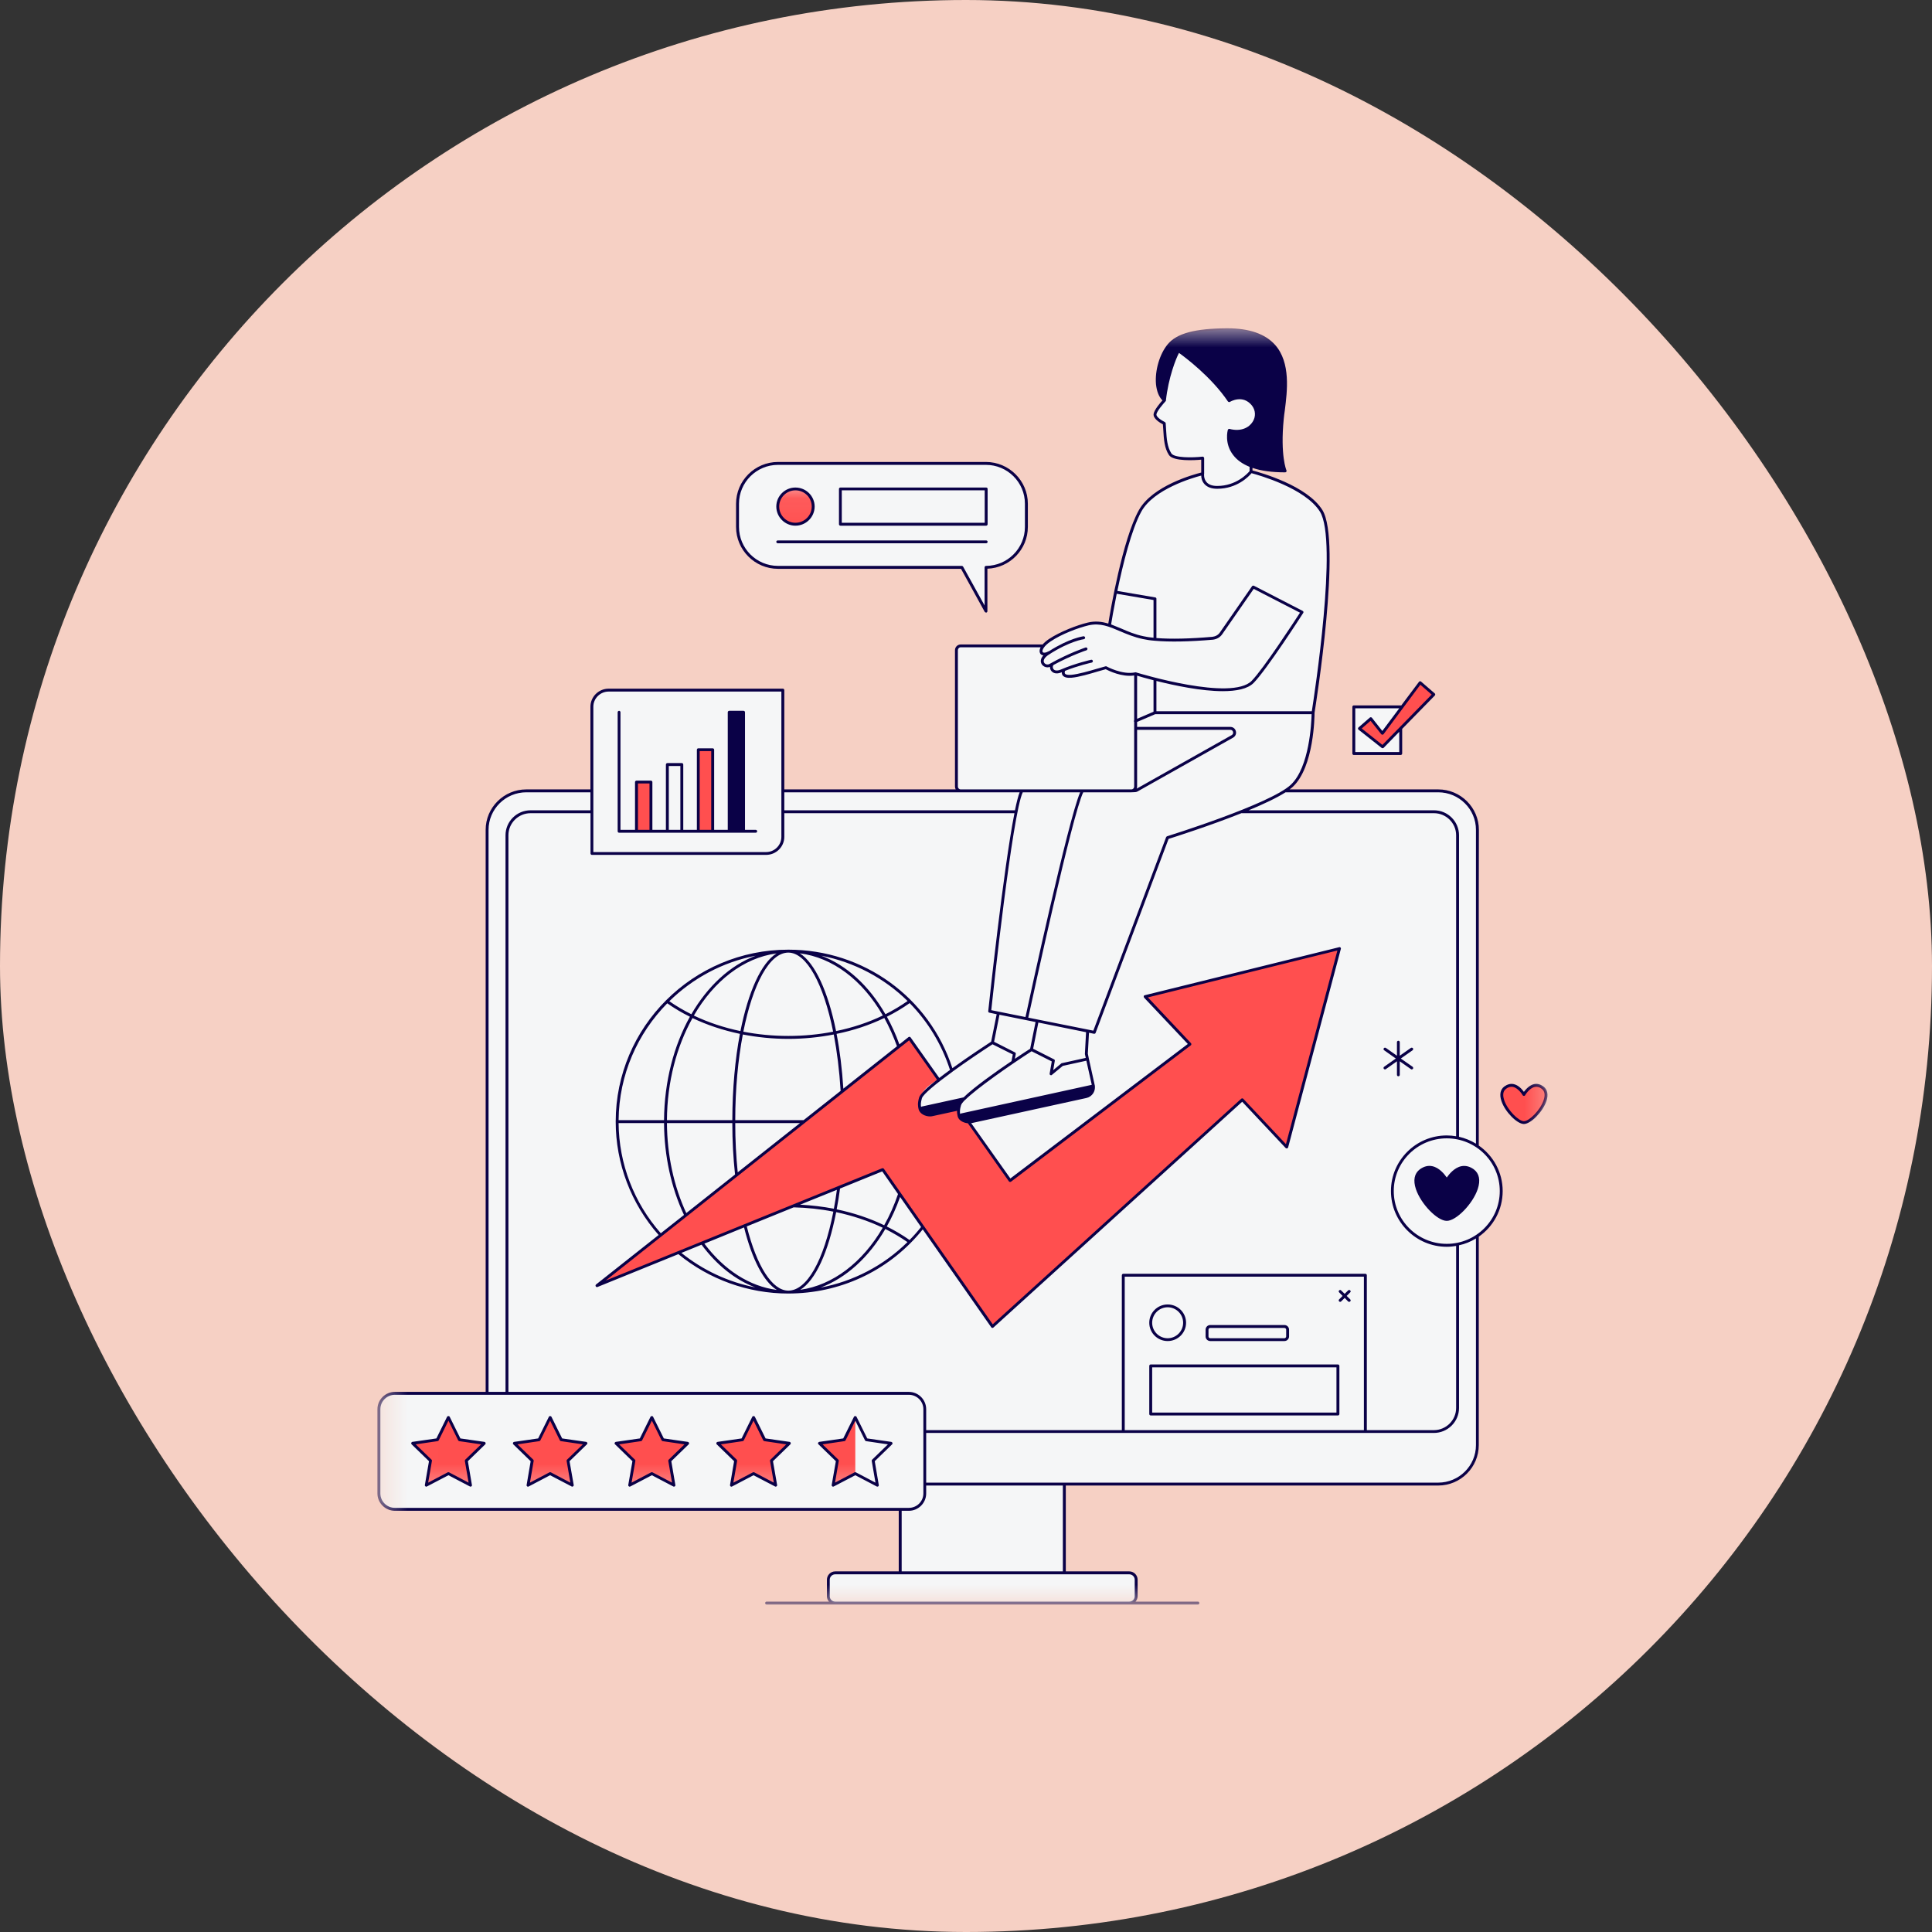 <svg width="64" height="64" viewBox="0 0 64 64" fill="none" xmlns="http://www.w3.org/2000/svg">
<rect x="0" y="0" width="64" height="64" fill="#333333" stroke="none"/>
<rect width="64" height="64" rx="32" fill="#F6D0C4"/>
<mask id="mask0_840_4093" style="mask-type:luminance" maskUnits="userSpaceOnUse" x="12" y="10" width="39" height="44">
<path d="M12.5 10.847H50.03V53.153H12.5V10.847Z" fill="white"/>
</mask>
<g mask="url(#mask0_840_4093)">
<path d="M46.4 24.962H44.847V23.416H46.4V23.477L47.044 22.613L47.495 23.006L46.4 24.125V24.962ZM47.926 37.661C46.931 37.661 46.125 38.463 46.125 39.455C46.125 40.447 46.931 41.252 47.926 41.252C48.924 41.252 49.73 40.447 49.73 39.455C49.73 38.463 48.924 37.661 47.926 37.661ZM32.658 15.351H25.774C25.031 15.351 24.431 15.95 24.431 16.687V17.455C24.431 18.195 25.031 18.794 25.774 18.794H31.862L32.665 20.244V18.794C33.402 18.791 34.001 18.192 34.001 17.455V16.687C34.001 15.95 33.402 15.351 32.658 15.351ZM48.938 30.034L48.955 27.565C48.959 26.804 48.339 26.184 47.575 26.184L44.348 26.188H42.599C42.892 25.971 43.233 25.599 43.322 24.986C43.487 23.863 43.498 23.608 43.498 23.608C43.498 23.608 43.983 20.912 43.973 19.325C43.966 17.737 44.035 17.073 43.604 16.715C43.174 16.353 42.544 15.781 41.442 15.62V15.43C41.442 15.43 42.299 15.72 42.571 15.602C42.516 15.406 42.441 15.069 42.441 14.731C42.444 14.394 42.437 13.857 42.554 13.264C42.668 12.669 42.592 12.021 42.303 11.584C42.014 11.147 41.383 10.844 40.505 10.923C39.631 10.999 38.883 10.94 38.539 11.718C38.191 12.496 38.284 13.003 38.608 13.264C38.305 13.609 38.274 13.643 38.26 13.764C38.246 13.884 38.574 14.012 38.574 14.012C38.574 14.012 38.584 14.941 38.839 15.11C39.097 15.279 39.841 15.175 39.841 15.175L39.806 15.744C39.806 15.744 38.167 15.981 37.682 17.09C37.2 18.199 36.752 20.719 36.752 20.719C36.752 20.719 36.487 20.554 36.111 20.657C35.74 20.757 34.862 21.005 34.528 21.398H31.825C31.745 21.398 31.683 21.46 31.683 21.539V26.057C31.683 26.115 31.718 26.167 31.769 26.188H25.933V22.861H20.289C19.914 22.861 19.607 23.164 19.607 23.54V26.188H17.383C16.694 26.188 16.136 26.742 16.136 27.427V46.156H13.079C12.789 46.156 12.552 46.39 12.552 46.679V49.475C12.552 49.764 12.789 49.999 13.079 49.999H29.824V52.103H27.692C27.551 52.103 27.438 52.216 27.438 52.354V52.853C27.438 52.991 27.551 53.105 27.692 53.105H37.386C37.523 53.105 37.637 52.991 37.637 52.853V52.354C37.637 52.216 37.523 52.103 37.386 52.103H35.251V49.162H47.692C48.38 49.162 48.938 48.608 48.938 47.919V30.034Z" fill="#F5F6F7"/>
</g>
<mask id="mask1_840_4093" style="mask-type:luminance" maskUnits="userSpaceOnUse" x="13" y="16" width="39" height="34">
<path d="M13.006 16.074H51.5V49.572H13.006V16.074Z" fill="white"/>
</mask>
<g mask="url(#mask1_840_4093)">
<path d="M47.926 40.395C47.506 40.395 46.514 39.186 47.061 38.776C47.544 38.415 47.926 39.097 47.926 39.097C47.926 39.097 48.308 38.415 48.79 38.776C49.341 39.186 48.349 40.395 47.926 40.395ZM51.1 36.029C50.756 35.77 50.481 36.256 50.481 36.256C50.481 36.256 50.209 35.77 49.864 36.029C49.472 36.321 50.181 37.189 50.481 37.189C50.784 37.189 51.493 36.321 51.1 36.029ZM21.563 25.905H21.084V27.537H21.563V25.905ZM23.608 24.838H23.13V27.537H23.608V24.838ZM31.749 36.738L30.908 36.934C30.908 36.934 30.84 36.945 30.688 36.903C30.537 36.865 30.457 36.865 30.471 36.452C30.488 36.042 31.094 35.764 31.094 35.764L30.123 34.393L19.776 42.588L29.242 38.746L32.874 43.942L41.153 36.432L42.623 37.995L44.372 31.421L37.933 33.012L39.417 34.589L33.46 39.107L32.096 37.179C31.694 37.131 31.749 36.738 31.749 36.738ZM14.855 46.955L15.22 47.691L16.04 47.812L15.447 48.387L15.589 49.2L14.855 48.818L14.122 49.2L14.263 48.387L13.667 47.812L14.487 47.691L14.855 46.955ZM18.223 46.955L18.591 47.691L19.411 47.812L18.815 48.387L18.956 49.2L18.223 48.818L17.489 49.2L17.631 48.387L17.038 47.812L17.858 47.691L18.223 46.955ZM21.594 46.955L21.959 47.691L22.779 47.812L22.186 48.387L22.327 49.2L21.594 48.818L20.86 49.2L21.002 48.387L20.406 47.812L21.226 47.691L21.594 46.955ZM24.962 46.955L25.33 47.691L26.15 47.812L25.554 48.387L25.695 49.2L24.962 48.818L24.228 49.2L24.369 48.387L23.777 47.812L24.597 47.691L24.962 46.955ZM28.333 46.955V48.818L27.599 49.2L27.737 48.387L27.145 47.812L27.964 47.691L28.333 46.955ZM47.044 22.613L45.794 24.29L45.408 23.808L45.033 24.132L45.801 24.738L47.495 23.006L47.044 22.613ZM26.938 16.78C26.938 17.104 26.673 17.366 26.349 17.366C26.026 17.366 25.764 17.104 25.764 16.78C25.764 16.456 26.026 16.195 26.349 16.195C26.673 16.195 26.938 16.456 26.938 16.78Z" fill="#FF4F4F"/>
</g>
<mask id="mask2_840_4093" style="mask-type:luminance" maskUnits="userSpaceOnUse" x="12" y="10" width="40" height="44">
<path d="M12.5 10.847H51.5V53.153H12.5V10.847Z" fill="white"/>
</mask>
<g mask="url(#mask2_840_4093)">
<path d="M48.986 37.947V30.034L48.99 27.489C48.99 26.752 48.387 26.15 47.643 26.15H42.719C42.761 26.122 42.795 26.091 42.826 26.064C43.532 25.402 43.546 23.715 43.546 23.612C43.59 23.336 44.451 17.937 43.807 16.897C43.301 16.084 41.752 15.654 41.49 15.585V15.499C41.779 15.599 42.141 15.647 42.571 15.647C42.588 15.647 42.602 15.64 42.612 15.627C42.619 15.613 42.623 15.595 42.616 15.582C42.612 15.578 42.406 15.089 42.526 13.874C42.533 13.791 42.547 13.695 42.561 13.595C42.64 12.965 42.764 12.014 42.237 11.422C41.913 11.061 41.383 10.875 40.657 10.875C40.65 10.875 40.639 10.875 40.633 10.875C39.582 10.882 38.983 11.043 38.684 11.402C38.415 11.725 38.253 12.273 38.294 12.731C38.319 12.965 38.391 13.147 38.508 13.264C38.425 13.354 38.236 13.578 38.215 13.712C38.191 13.867 38.429 14.008 38.522 14.056C38.525 14.118 38.532 14.184 38.536 14.249C38.553 14.542 38.57 14.845 38.725 15.076C38.87 15.289 39.579 15.248 39.792 15.227V15.654C39.544 15.716 38.177 16.088 37.726 16.901C37.186 17.868 36.779 20.251 36.714 20.657C36.501 20.592 36.287 20.564 36.036 20.623C35.678 20.709 35.123 20.922 34.751 21.167C34.658 21.229 34.589 21.291 34.538 21.349C34.534 21.349 34.531 21.349 34.527 21.349H31.824C31.721 21.349 31.635 21.432 31.635 21.539V26.057C31.635 26.091 31.645 26.122 31.659 26.15H25.981V22.861C25.981 22.834 25.96 22.813 25.933 22.813H20.162C19.831 22.813 19.559 23.081 19.559 23.412V26.15H17.434C16.691 26.15 16.088 26.752 16.088 27.489V46.108H13.082C12.762 46.108 12.503 46.366 12.503 46.683V49.472C12.503 49.788 12.762 50.047 13.082 50.047H29.772V52.054H27.668C27.517 52.054 27.393 52.178 27.393 52.33V52.877C27.393 52.946 27.417 53.008 27.462 53.056H25.395C25.368 53.056 25.347 53.077 25.347 53.105C25.347 53.132 25.368 53.153 25.395 53.153H39.682C39.71 53.153 39.73 53.132 39.73 53.105C39.73 53.077 39.71 53.056 39.682 53.056H37.616C37.657 53.008 37.685 52.946 37.685 52.877V52.33C37.685 52.178 37.561 52.054 37.41 52.054H35.306V49.21H47.643C48.384 49.21 48.986 48.608 48.986 47.871V40.97V40.967C49.465 40.633 49.778 40.082 49.778 39.455C49.778 38.832 49.465 38.281 48.986 37.947ZM42.585 26.246H47.643C48.332 26.246 48.893 26.804 48.893 27.489V37.885C48.721 37.781 48.532 37.702 48.332 37.657V27.668C48.332 27.214 47.96 26.842 47.502 26.842H41.363C41.845 26.642 42.289 26.435 42.585 26.246ZM48.236 41.328C48.236 41.328 48.236 41.331 48.236 41.335V46.641C48.236 47.044 47.905 47.375 47.499 47.375H45.278V42.244C45.278 42.22 45.257 42.196 45.23 42.196H37.21C37.182 42.196 37.162 42.22 37.162 42.244V47.375H30.681V46.683C30.681 46.366 30.423 46.108 30.106 46.108H16.842V27.668C16.842 27.265 17.173 26.938 17.576 26.938H19.562V28.271C19.562 28.298 19.583 28.319 19.607 28.319H25.378C25.712 28.319 25.981 28.05 25.981 27.723V26.938H33.605C33.236 28.804 32.761 33.27 32.737 33.494C32.733 33.522 32.751 33.543 32.775 33.546L33.016 33.598L32.833 34.507C32.682 34.607 32.1 34.985 31.549 35.385C30.781 33.033 28.605 31.459 26.115 31.459C22.961 31.459 20.396 34.014 20.396 37.155C20.396 38.539 20.902 39.871 21.818 40.911L19.745 42.55C19.728 42.564 19.721 42.592 19.735 42.612C19.745 42.633 19.772 42.64 19.793 42.633L22.472 41.545C23.495 42.385 24.786 42.85 26.115 42.85C26.167 42.85 26.218 42.85 26.274 42.847C27.961 42.802 29.514 42.034 30.567 40.725L32.837 43.969C32.844 43.98 32.857 43.986 32.871 43.99H32.875C32.888 43.99 32.899 43.983 32.909 43.976L41.149 36.497L42.588 38.029C42.602 38.04 42.619 38.047 42.637 38.043C42.654 38.036 42.664 38.026 42.671 38.009L44.417 31.435C44.424 31.418 44.417 31.401 44.407 31.387C44.393 31.377 44.376 31.37 44.362 31.377L37.923 32.968C37.905 32.971 37.892 32.981 37.888 32.998C37.885 33.016 37.888 33.033 37.898 33.047L39.348 34.583L33.47 39.038L32.172 37.206C32.179 37.206 32.186 37.206 32.193 37.203L35.987 36.373C36.084 36.352 36.163 36.294 36.215 36.215C36.26 36.142 36.277 36.063 36.27 35.984C36.27 35.977 36.27 35.97 36.27 35.963C36.27 35.96 36.266 35.96 36.266 35.956C36.266 35.95 36.266 35.946 36.263 35.943L36.07 35.071L36.036 34.903L36.074 34.211L36.239 34.245C36.242 34.245 36.246 34.245 36.249 34.245C36.27 34.245 36.287 34.235 36.294 34.214L38.711 27.789C38.901 27.73 40.068 27.358 41.132 26.935C41.132 26.935 41.132 26.938 41.135 26.938H47.502C47.905 26.938 48.236 27.265 48.236 27.668V30.282C48.236 30.282 48.236 30.285 48.236 30.288V31.339C48.236 31.342 48.236 31.346 48.236 31.346V37.64C48.136 37.623 48.032 37.613 47.926 37.613C46.907 37.613 46.077 38.439 46.077 39.455C46.077 40.474 46.907 41.301 47.926 41.301C48.032 41.301 48.136 41.29 48.236 41.273V41.328ZM45.181 47.375H37.258V42.292H45.181V47.375ZM35.781 26.246C35.385 27.159 34.107 33.057 33.97 33.691L32.837 33.463C32.895 32.895 33.539 26.955 33.88 26.246H35.781ZM39.452 34.555L38.026 33.04L44.303 31.487L42.599 37.902L41.187 36.401C41.17 36.38 41.139 36.38 41.118 36.397L32.885 43.869L29.28 38.718C29.266 38.701 29.242 38.694 29.221 38.701L26.263 39.903L20.065 42.42L30.116 34.462L31.039 35.767C30.723 36.015 30.481 36.239 30.447 36.356C30.392 36.549 30.406 36.642 30.43 36.745C30.468 36.893 30.643 36.983 30.809 36.983C30.84 36.983 30.87 36.979 30.898 36.972L31.704 36.797C31.7 36.865 31.711 36.92 31.724 36.979C31.756 37.113 31.91 37.196 32.062 37.21L33.422 39.135C33.429 39.145 33.439 39.152 33.453 39.152C33.467 39.155 33.477 39.152 33.491 39.145L39.448 34.627C39.458 34.617 39.465 34.607 39.465 34.593C39.465 34.579 39.462 34.565 39.452 34.555ZM24.648 40.66C24.92 41.741 25.303 42.461 25.733 42.73C24.831 42.612 23.991 42.075 23.333 41.197L24.648 40.66ZM23.24 41.232C23.746 41.913 24.356 42.396 25.02 42.647C24.128 42.471 23.285 42.079 22.572 41.504L23.24 41.232ZM24.738 40.626L26.291 39.995C26.738 40.006 27.179 40.051 27.606 40.137C27.289 41.752 26.732 42.754 26.115 42.754C25.585 42.754 25.072 41.958 24.738 40.626ZM27.716 40.061C27.758 39.841 27.796 39.613 27.827 39.372L29.225 38.804L29.748 39.555C29.621 39.927 29.469 40.271 29.29 40.588C28.805 40.354 28.274 40.178 27.716 40.061ZM29.242 40.67C28.57 41.824 27.585 42.575 26.511 42.726C27.014 42.409 27.438 41.493 27.699 40.154C28.247 40.271 28.767 40.443 29.242 40.67ZM27.623 40.04C27.262 39.971 26.887 39.927 26.504 39.906L27.723 39.414C27.696 39.63 27.661 39.841 27.623 40.04ZM29.328 40.712C29.586 40.843 29.831 40.987 30.061 41.146C29.269 41.927 28.271 42.447 27.179 42.654C28.026 42.337 28.78 41.655 29.328 40.712ZM30.13 41.077C29.896 40.911 29.641 40.763 29.376 40.629C29.545 40.33 29.693 40.002 29.817 39.651L30.512 40.646C30.392 40.798 30.265 40.942 30.13 41.077ZM31.559 35.495C31.986 35.185 32.475 34.855 32.878 34.593L33.55 34.93L33.508 35.151C32.974 35.512 32.255 36.022 31.921 36.352L30.537 36.655C30.526 36.659 30.519 36.662 30.512 36.673C30.499 36.597 30.499 36.521 30.54 36.38C30.581 36.246 31.019 35.888 31.556 35.498C31.556 35.498 31.556 35.498 31.559 35.495ZM31.115 35.709L30.165 34.365C30.158 34.355 30.144 34.348 30.13 34.345C30.12 34.345 30.106 34.348 30.096 34.355L29.793 34.596C29.676 34.269 29.535 33.963 29.38 33.68C29.645 33.546 29.896 33.398 30.134 33.229C30.733 33.839 31.194 34.589 31.47 35.443C31.346 35.533 31.225 35.622 31.115 35.709ZM22.734 40.185C22.321 39.293 22.1 38.267 22.093 37.203H24.259C24.259 37.785 24.29 38.356 24.349 38.907L22.734 40.185ZM24.511 34.248C24.352 35.082 24.263 36.056 24.259 37.106H22.093C22.1 35.832 22.417 34.662 22.94 33.725C23.426 33.956 23.953 34.131 24.511 34.248ZM22.985 33.642C23.646 32.503 24.621 31.731 25.723 31.583C25.213 31.904 24.79 32.85 24.528 34.156C23.98 34.042 23.464 33.87 22.985 33.642ZM24.438 38.835C24.383 38.308 24.356 37.761 24.356 37.203H26.501L24.438 38.835ZM26.621 37.106H24.356C24.356 36.07 24.449 35.099 24.607 34.269C25.093 34.362 25.599 34.414 26.115 34.414C26.632 34.414 27.134 34.362 27.62 34.269C27.727 34.834 27.806 35.464 27.847 36.136L26.621 37.106ZM27.937 36.063C27.895 35.409 27.82 34.799 27.713 34.248C28.274 34.135 28.808 33.956 29.294 33.722C29.452 34.011 29.593 34.324 29.714 34.658L27.937 36.063ZM27.696 34.156C27.431 32.844 26.997 31.9 26.494 31.58C27.585 31.721 28.57 32.465 29.245 33.639C28.77 33.87 28.247 34.042 27.696 34.156ZM29.331 33.598C28.787 32.651 28.047 31.976 27.207 31.659C28.298 31.872 29.29 32.399 30.065 33.16C29.834 33.322 29.59 33.467 29.331 33.598ZM27.599 34.176C27.121 34.269 26.625 34.317 26.115 34.317C25.606 34.317 25.106 34.269 24.624 34.176C24.938 32.602 25.488 31.556 26.115 31.556C26.721 31.556 27.282 32.599 27.599 34.176ZM22.902 33.598C22.644 33.47 22.4 33.326 22.172 33.167C22.944 32.41 23.932 31.872 25.034 31.659C24.183 31.979 23.44 32.671 22.902 33.598ZM22.104 33.236C22.338 33.401 22.589 33.55 22.854 33.68C22.324 34.631 22.007 35.819 21.997 37.106H20.492C20.506 35.602 21.119 34.235 22.104 33.236ZM21.997 37.203C22.004 38.288 22.231 39.338 22.658 40.247L21.89 40.853C20.998 39.841 20.502 38.549 20.492 37.203H21.997ZM31.831 36.886C31.821 36.89 31.814 36.896 31.807 36.903C31.793 36.828 31.793 36.752 31.835 36.614C31.845 36.573 31.893 36.511 31.969 36.435C31.972 36.435 31.972 36.432 31.976 36.432C32.358 36.053 33.419 35.312 34.173 34.824L34.841 35.161L34.772 35.56C34.769 35.581 34.775 35.602 34.793 35.612C34.803 35.615 34.81 35.619 34.817 35.619C34.831 35.619 34.841 35.615 34.848 35.605L35.206 35.309L35.987 35.137L36.166 35.936L31.831 36.886ZM35.977 34.197L35.939 34.906C35.939 34.91 35.939 34.913 35.939 34.92L35.967 35.044L35.175 35.219C35.164 35.219 35.158 35.223 35.154 35.23L34.889 35.45L34.941 35.144C34.947 35.123 34.937 35.102 34.916 35.092L34.224 34.741L34.397 33.873L35.977 34.193C35.977 34.193 35.977 34.193 35.977 34.197ZM34.125 34.741C34.049 34.789 33.859 34.913 33.618 35.075L33.649 34.913C33.653 34.892 33.642 34.872 33.622 34.861L32.93 34.51L33.109 33.615L33.997 33.794L34.304 33.856L34.125 34.741ZM42.761 25.995C42.075 26.639 38.694 27.692 38.66 27.703C38.646 27.709 38.635 27.72 38.629 27.733L36.218 34.142L34.063 33.711C34.193 33.112 35.526 26.959 35.884 26.246H37.478C37.592 26.246 37.644 26.239 37.675 26.222L40.849 24.435C40.925 24.39 40.963 24.307 40.939 24.221C40.918 24.135 40.843 24.08 40.757 24.08H37.668V23.915L38.27 23.657H43.449C43.442 23.939 43.377 25.416 42.761 25.995ZM38.212 22.534V23.577L37.668 23.811V22.383C37.764 22.413 37.961 22.469 38.212 22.534ZM37.668 24.177H40.757C40.808 24.177 40.839 24.211 40.846 24.245C40.856 24.28 40.849 24.325 40.801 24.352L37.654 26.125C37.664 26.105 37.668 26.081 37.668 26.057V24.177ZM38.804 15.021C38.666 14.81 38.646 14.525 38.629 14.246C38.625 14.166 38.622 14.094 38.615 14.018C38.611 14.005 38.601 13.988 38.587 13.981C38.463 13.922 38.298 13.805 38.308 13.726C38.325 13.616 38.532 13.378 38.608 13.295C38.611 13.295 38.611 13.292 38.611 13.292C38.615 13.289 38.615 13.285 38.618 13.282C38.618 13.278 38.618 13.278 38.622 13.275C38.622 13.271 38.622 13.271 38.622 13.268C38.704 12.514 38.956 11.87 39.056 11.691C39.252 11.832 40.123 12.479 40.677 13.299C40.695 13.319 40.722 13.326 40.743 13.313C40.76 13.302 41.166 13.061 41.466 13.426C41.597 13.588 41.607 13.805 41.493 13.977C41.38 14.156 41.118 14.311 40.729 14.208C40.705 14.201 40.681 14.218 40.674 14.242C40.667 14.259 40.553 14.69 40.849 15.072C40.977 15.241 41.159 15.368 41.394 15.465V15.468V15.606C41.332 15.682 40.953 16.098 40.323 16.098C40.161 16.098 40.044 16.057 39.971 15.974C39.868 15.861 39.885 15.699 39.889 15.692V15.175C39.889 15.162 39.882 15.148 39.872 15.141C39.861 15.131 39.851 15.127 39.841 15.127C39.837 15.127 39.837 15.127 39.834 15.127C39.489 15.165 38.904 15.169 38.804 15.021ZM37.809 16.945C38.222 16.202 39.5 15.83 39.792 15.754C39.792 15.826 39.813 15.94 39.899 16.036C39.992 16.14 40.133 16.191 40.323 16.191C40.98 16.191 41.37 15.781 41.459 15.675C41.69 15.737 43.239 16.171 43.725 16.949C44.327 17.916 43.535 23.05 43.456 23.56H38.308V22.558C38.914 22.71 39.796 22.896 40.505 22.896C40.953 22.896 41.332 22.823 41.531 22.62C41.965 22.176 43.122 20.382 43.17 20.306C43.181 20.292 43.181 20.279 43.177 20.265C43.174 20.255 43.167 20.244 43.153 20.237L41.538 19.404C41.517 19.394 41.49 19.401 41.476 19.418L40.412 20.95C40.357 21.033 40.264 21.084 40.164 21.095C39.431 21.16 38.783 21.174 38.308 21.136V19.834C38.308 19.81 38.291 19.793 38.267 19.79L37.014 19.576C37.196 18.695 37.482 17.538 37.809 16.945ZM36.993 19.669L38.212 19.876V21.126C38.088 21.115 37.978 21.098 37.885 21.077C37.599 21.019 37.365 20.919 37.138 20.819C37.024 20.771 36.914 20.726 36.807 20.685C36.824 20.564 36.893 20.168 36.993 19.669ZM34.806 21.246C35.164 21.005 35.709 20.799 36.056 20.716C36.445 20.626 36.748 20.757 37.1 20.909C37.32 21.002 37.568 21.108 37.864 21.17C37.978 21.195 38.109 21.215 38.26 21.226C38.746 21.27 39.414 21.256 40.175 21.191C40.302 21.177 40.419 21.112 40.491 21.005L41.531 19.507L43.064 20.296C42.878 20.582 41.855 22.155 41.462 22.555C40.798 23.23 37.775 22.317 37.64 22.276C37.637 22.276 37.637 22.272 37.637 22.272H37.633H37.63C37.627 22.272 37.623 22.269 37.62 22.269C37.616 22.269 37.616 22.272 37.613 22.272H37.609C37.175 22.365 36.662 22.079 36.656 22.076C36.645 22.069 36.635 22.069 36.621 22.073C36.552 22.09 36.463 22.117 36.356 22.148C36.087 22.227 35.722 22.334 35.485 22.355C35.381 22.362 35.306 22.352 35.282 22.317C35.268 22.3 35.264 22.272 35.278 22.234C35.278 22.231 35.278 22.227 35.278 22.224C35.705 22.052 36.16 21.949 36.166 21.949C36.191 21.942 36.208 21.918 36.201 21.893C36.197 21.866 36.17 21.849 36.146 21.856C36.139 21.856 35.612 21.976 35.151 22.176C35.023 22.231 34.927 22.221 34.889 22.152C34.865 22.104 34.875 22.045 34.903 22.028C34.906 22.028 34.906 22.024 34.906 22.024C35.505 21.701 35.984 21.542 35.991 21.542C36.015 21.532 36.029 21.504 36.022 21.48C36.011 21.456 35.987 21.442 35.96 21.449C35.956 21.453 35.416 21.628 34.762 21.997C34.696 22.031 34.62 22.004 34.589 21.952C34.545 21.88 34.6 21.78 34.731 21.694C35.43 21.236 35.901 21.174 35.905 21.174C35.929 21.17 35.95 21.146 35.946 21.119C35.943 21.095 35.915 21.074 35.891 21.077C35.874 21.081 35.426 21.139 34.748 21.573C34.744 21.573 34.744 21.573 34.741 21.573C34.634 21.632 34.558 21.632 34.538 21.597C34.51 21.549 34.572 21.401 34.806 21.246ZM31.731 26.057V21.539C31.731 21.487 31.773 21.442 31.824 21.442H34.472C34.428 21.525 34.428 21.597 34.459 21.649C34.476 21.68 34.514 21.704 34.562 21.711C34.462 21.821 34.462 21.928 34.507 22C34.548 22.069 34.624 22.107 34.7 22.107C34.727 22.107 34.755 22.1 34.782 22.09C34.779 22.124 34.789 22.162 34.806 22.197C34.824 22.227 34.879 22.307 35.006 22.307C35.051 22.307 35.106 22.296 35.175 22.269C35.171 22.31 35.182 22.348 35.206 22.379C35.257 22.438 35.35 22.462 35.492 22.451C35.739 22.431 36.111 22.32 36.383 22.238C36.476 22.21 36.562 22.186 36.628 22.169C36.721 22.217 37.162 22.438 37.571 22.376V23.856C37.561 23.87 37.558 23.891 37.565 23.908C37.565 23.911 37.568 23.911 37.571 23.915V26.057C37.571 26.108 37.53 26.15 37.478 26.15H31.824C31.773 26.15 31.731 26.108 31.731 26.057ZM31.824 26.246H33.777C33.729 26.366 33.677 26.573 33.622 26.842H25.981V26.246H31.824ZM19.655 23.412C19.655 23.133 19.883 22.909 20.162 22.909H25.884V27.723C25.884 27.999 25.657 28.226 25.378 28.226H19.655V23.412ZM16.184 27.489C16.184 26.804 16.746 26.246 17.434 26.246H19.559V26.842H17.576C17.118 26.842 16.746 27.214 16.746 27.668V46.108H16.184V27.489ZM12.6 49.472V46.683C12.6 46.417 12.817 46.204 13.082 46.204H30.106C30.371 46.204 30.588 46.417 30.588 46.683V49.472C30.588 49.737 30.371 49.95 30.106 49.95H13.082C12.817 49.95 12.6 49.737 12.6 49.472ZM37.589 52.33V52.877C37.589 52.977 37.509 53.056 37.41 53.056H27.668C27.568 53.056 27.486 52.977 27.486 52.877V52.33C27.486 52.233 27.568 52.151 27.668 52.151H37.41C37.509 52.151 37.589 52.233 37.589 52.33ZM35.209 52.054H29.869V50.047H30.106C30.423 50.047 30.681 49.788 30.681 49.472V49.21H35.209V52.054ZM48.893 47.871C48.893 48.556 48.332 49.114 47.643 49.114H30.681V47.468H47.499C47.957 47.468 48.332 47.096 48.332 46.641V46.163C48.332 46.159 48.332 46.159 48.332 46.156V41.252C48.532 41.208 48.721 41.132 48.893 41.025V47.871ZM47.926 41.204C46.958 41.204 46.17 40.419 46.17 39.455C46.17 38.491 46.958 37.709 47.926 37.709C48.893 37.709 49.682 38.491 49.682 39.455C49.682 40.419 48.893 41.204 47.926 41.204ZM25.774 18.843H31.835L32.62 20.268C32.63 20.282 32.647 20.292 32.665 20.292C32.668 20.292 32.671 20.292 32.675 20.292C32.696 20.285 32.709 20.268 32.709 20.244V18.839C33.453 18.812 34.049 18.202 34.049 17.455V16.687C34.049 15.926 33.425 15.303 32.658 15.303H25.774C25.006 15.303 24.383 15.926 24.383 16.687V17.455C24.383 18.219 25.006 18.843 25.774 18.843ZM24.48 16.687C24.48 15.978 25.058 15.399 25.774 15.399H32.658C33.374 15.399 33.952 15.978 33.952 16.687V17.455C33.952 18.164 33.374 18.743 32.665 18.746C32.637 18.746 32.616 18.767 32.616 18.794V20.058L31.904 18.77C31.897 18.757 31.88 18.746 31.862 18.746H25.774C25.058 18.746 24.48 18.168 24.48 17.455V16.687ZM20.509 27.585H25.034C25.058 27.585 25.082 27.565 25.082 27.537C25.082 27.51 25.058 27.489 25.034 27.489H24.679V23.595C24.679 23.57 24.659 23.546 24.631 23.546H24.156C24.128 23.546 24.108 23.57 24.108 23.595V27.489H23.657V24.838C23.657 24.81 23.636 24.789 23.608 24.789H23.13C23.106 24.789 23.085 24.81 23.085 24.838V27.489H22.634V25.327C22.634 25.299 22.613 25.278 22.586 25.278H22.107C22.083 25.278 22.059 25.299 22.059 25.327V27.489H21.611V25.905C21.611 25.881 21.587 25.86 21.563 25.86H21.084C21.06 25.86 21.036 25.881 21.036 25.905V27.489H20.554V23.595C20.554 23.57 20.533 23.546 20.509 23.546C20.482 23.546 20.461 23.57 20.461 23.595V27.537C20.461 27.565 20.482 27.585 20.509 27.585ZM23.178 24.882H23.56V27.489H23.178V24.882ZM22.155 25.375H22.538V27.489H22.155V25.375ZM21.133 25.953H21.515V27.489H21.133V25.953ZM44.847 25.01H46.4C46.424 25.01 46.449 24.989 46.449 24.962V24.145L47.53 23.04C47.54 23.03 47.544 23.016 47.544 23.002C47.544 22.992 47.537 22.978 47.526 22.968L47.075 22.579C47.065 22.568 47.051 22.565 47.041 22.568C47.027 22.568 47.013 22.575 47.006 22.586L46.417 23.371C46.414 23.371 46.407 23.367 46.4 23.367H44.847C44.82 23.367 44.799 23.388 44.799 23.416V24.962C44.799 24.989 44.82 25.01 44.847 25.01ZM47.051 22.682L47.426 23.009L45.794 24.676L45.109 24.132L45.402 23.877L45.756 24.321C45.763 24.331 45.781 24.338 45.794 24.338C45.808 24.338 45.822 24.331 45.832 24.321L47.051 22.682ZM44.895 23.464H46.352L45.791 24.214L45.447 23.777C45.44 23.767 45.426 23.76 45.412 23.76C45.402 23.756 45.388 23.763 45.378 23.77L45.002 24.097C44.992 24.108 44.985 24.121 44.985 24.135C44.985 24.149 44.992 24.163 45.002 24.17L45.77 24.776C45.781 24.782 45.791 24.786 45.801 24.786C45.812 24.786 45.825 24.782 45.836 24.772L46.352 24.242V24.913H44.895V23.464ZM48.821 38.735C48.687 38.639 48.549 38.604 48.408 38.632C48.177 38.68 48.002 38.897 47.926 39.007C47.85 38.897 47.678 38.68 47.447 38.632C47.306 38.601 47.168 38.639 47.034 38.735C46.851 38.873 46.807 39.1 46.903 39.389C47.068 39.882 47.612 40.443 47.926 40.443C48.239 40.443 48.787 39.882 48.952 39.389C49.048 39.1 49.004 38.873 48.821 38.735ZM51.128 35.991C51.028 35.919 50.928 35.891 50.822 35.912C50.663 35.946 50.543 36.087 50.481 36.17C50.422 36.087 50.302 35.946 50.14 35.912C50.036 35.891 49.933 35.919 49.833 35.991C49.699 36.091 49.665 36.263 49.737 36.473C49.854 36.828 50.254 37.234 50.481 37.234C50.711 37.234 51.107 36.828 51.228 36.473C51.297 36.263 51.262 36.091 51.128 35.991ZM51.135 36.442C51.025 36.779 50.656 37.141 50.481 37.141C50.309 37.141 49.94 36.779 49.827 36.442C49.789 36.321 49.764 36.16 49.892 36.067C49.95 36.022 50.009 36.001 50.068 36.001C50.085 36.001 50.102 36.001 50.119 36.005C50.305 36.046 50.439 36.277 50.439 36.28C50.45 36.297 50.464 36.304 50.481 36.304C50.498 36.304 50.515 36.297 50.522 36.28C50.526 36.277 50.656 36.046 50.842 36.005C50.922 35.991 50.994 36.008 51.069 36.067C51.197 36.16 51.176 36.321 51.135 36.442ZM16.047 47.764L15.251 47.65L14.897 46.934C14.883 46.9 14.828 46.9 14.81 46.934L14.456 47.65L13.66 47.764C13.643 47.767 13.629 47.781 13.623 47.798C13.619 47.816 13.623 47.833 13.636 47.846L14.211 48.404L14.074 49.193C14.07 49.21 14.081 49.227 14.094 49.238C14.101 49.245 14.111 49.248 14.122 49.248C14.129 49.248 14.136 49.245 14.143 49.241L14.855 48.869L15.565 49.241C15.582 49.251 15.602 49.248 15.616 49.238C15.63 49.227 15.637 49.21 15.633 49.193L15.499 48.404L16.074 47.846C16.088 47.833 16.091 47.816 16.085 47.798C16.081 47.781 16.064 47.767 16.047 47.764ZM15.413 48.353C15.403 48.363 15.399 48.38 15.399 48.394L15.523 49.114L14.876 48.773C14.869 48.769 14.862 48.769 14.855 48.769C14.848 48.769 14.838 48.769 14.831 48.773L14.184 49.114L14.308 48.394C14.311 48.38 14.308 48.363 14.294 48.353L13.771 47.846L14.494 47.74C14.511 47.736 14.525 47.729 14.532 47.716L14.855 47.061L15.179 47.716C15.186 47.729 15.2 47.736 15.213 47.74L15.937 47.846L15.413 48.353ZM19.418 47.764L18.622 47.65L18.268 46.934C18.25 46.9 18.195 46.9 18.182 46.934L17.827 47.65L17.032 47.764C17.014 47.767 16.997 47.781 16.994 47.798C16.987 47.816 16.99 47.833 17.004 47.846L17.579 48.404L17.445 49.193C17.441 49.21 17.448 49.227 17.462 49.238C17.472 49.245 17.483 49.248 17.489 49.248C17.5 49.248 17.507 49.245 17.514 49.241L18.223 48.869L18.936 49.241C18.95 49.251 18.97 49.248 18.984 49.238C19.001 49.227 19.008 49.21 19.005 49.193L18.867 48.404L19.442 47.846C19.456 47.833 19.462 47.816 19.456 47.798C19.449 47.781 19.435 47.767 19.418 47.764ZM18.784 48.353C18.774 48.363 18.767 48.38 18.77 48.394L18.894 49.114L18.247 48.773C18.24 48.769 18.233 48.769 18.223 48.769C18.216 48.769 18.209 48.769 18.202 48.773L17.555 49.114L17.679 48.394C17.682 48.38 17.675 48.363 17.665 48.353L17.142 47.846L17.865 47.74C17.879 47.736 17.892 47.729 17.899 47.716L18.223 47.061L18.547 47.716C18.553 47.729 18.567 47.736 18.584 47.74L19.308 47.846L18.784 48.353ZM22.785 47.764L21.99 47.65L21.635 46.934C21.622 46.9 21.567 46.9 21.549 46.934L21.195 47.65L20.399 47.764C20.382 47.767 20.368 47.781 20.361 47.798C20.354 47.816 20.361 47.833 20.375 47.846L20.95 48.404L20.812 49.193C20.809 49.21 20.816 49.227 20.833 49.238C20.84 49.245 20.85 49.248 20.861 49.248C20.867 49.248 20.874 49.245 20.881 49.241L21.594 48.869L22.303 49.241C22.321 49.251 22.338 49.248 22.355 49.238C22.369 49.227 22.376 49.21 22.372 49.193L22.238 48.404L22.813 47.846C22.827 47.833 22.83 47.816 22.823 47.798C22.82 47.781 22.803 47.767 22.785 47.764ZM22.152 48.353C22.142 48.363 22.135 48.38 22.138 48.394L22.262 49.114L21.615 48.773C21.608 48.769 21.601 48.769 21.594 48.769C21.587 48.769 21.577 48.769 21.57 48.773L20.922 49.114L21.047 48.394C21.05 48.38 21.047 48.363 21.033 48.353L20.509 47.846L21.232 47.74C21.25 47.736 21.263 47.729 21.27 47.716L21.594 47.061L21.918 47.716C21.925 47.729 21.938 47.736 21.952 47.74L22.675 47.846L22.152 48.353ZM26.157 47.764L25.361 47.65L25.006 46.934C24.989 46.9 24.934 46.9 24.92 46.934L24.566 47.65L23.77 47.764C23.753 47.767 23.736 47.781 23.732 47.798C23.726 47.816 23.729 47.833 23.743 47.846L24.318 48.404L24.183 49.193C24.18 49.21 24.187 49.227 24.201 49.238C24.211 49.245 24.218 49.248 24.228 49.248C24.238 49.248 24.245 49.245 24.252 49.241L24.962 48.869L25.674 49.241C25.688 49.251 25.709 49.248 25.723 49.238C25.736 49.227 25.747 49.21 25.743 49.193L25.606 48.404L26.181 47.846C26.194 47.833 26.198 47.816 26.194 47.798C26.188 47.781 26.174 47.767 26.157 47.764ZM25.523 48.353C25.509 48.363 25.506 48.38 25.509 48.394L25.633 49.114L24.986 48.773C24.979 48.769 24.968 48.769 24.962 48.769C24.955 48.769 24.948 48.769 24.941 48.773L24.294 49.114L24.418 48.394C24.418 48.38 24.414 48.363 24.404 48.353L23.88 47.846L24.604 47.74C24.617 47.736 24.631 47.729 24.638 47.716L24.962 47.061L25.285 47.716C25.292 47.729 25.306 47.736 25.323 47.74L26.046 47.846L25.523 48.353ZM29.524 47.764L28.729 47.65L28.374 46.934C28.357 46.9 28.305 46.9 28.288 46.934L27.933 47.65L27.138 47.764C27.121 47.767 27.107 47.781 27.1 47.798C27.093 47.816 27.1 47.833 27.114 47.846L27.689 48.404L27.551 49.193C27.548 49.21 27.555 49.227 27.572 49.238C27.579 49.245 27.589 49.248 27.599 49.248C27.606 49.248 27.613 49.245 27.62 49.241L28.333 48.869L29.042 49.241C29.059 49.251 29.076 49.248 29.094 49.238C29.108 49.227 29.114 49.21 29.111 49.193L28.977 48.404L29.552 47.846C29.566 47.833 29.569 47.816 29.562 47.798C29.559 47.781 29.541 47.767 29.524 47.764ZM28.891 48.353C28.88 48.363 28.873 48.38 28.877 48.394L29.001 49.114L28.353 48.773C28.346 48.769 28.34 48.769 28.333 48.769C28.322 48.769 28.316 48.769 28.309 48.773L27.661 49.114L27.785 48.394C27.789 48.38 27.782 48.363 27.771 48.353L27.248 47.846L27.971 47.74C27.988 47.736 28.002 47.729 28.009 47.716L28.333 47.061L28.656 47.716C28.663 47.729 28.677 47.736 28.691 47.74L29.414 47.846L28.891 48.353ZM46.276 35.605C46.276 35.633 46.297 35.653 46.321 35.653C46.349 35.653 46.369 35.633 46.369 35.605V35.157L46.738 35.416C46.748 35.423 46.755 35.426 46.765 35.426C46.782 35.426 46.796 35.416 46.807 35.405C46.82 35.381 46.813 35.354 46.793 35.337L46.404 35.065L46.793 34.792C46.813 34.775 46.82 34.748 46.807 34.727C46.789 34.703 46.758 34.7 46.738 34.713L46.369 34.972V34.524C46.369 34.496 46.349 34.476 46.321 34.476C46.297 34.476 46.276 34.496 46.276 34.524V34.972L45.908 34.713C45.884 34.7 45.856 34.703 45.839 34.727C45.825 34.748 45.829 34.775 45.853 34.792L46.239 35.065L45.853 35.337C45.829 35.354 45.825 35.381 45.839 35.405C45.849 35.416 45.863 35.426 45.88 35.426C45.887 35.426 45.898 35.423 45.908 35.416L46.276 35.157V35.605ZM26.349 17.414C26.701 17.414 26.986 17.128 26.986 16.78C26.986 16.432 26.701 16.15 26.349 16.15C26.002 16.15 25.716 16.432 25.716 16.78C25.716 17.128 26.002 17.414 26.349 17.414ZM26.349 16.243C26.649 16.243 26.89 16.484 26.89 16.78C26.89 17.076 26.649 17.317 26.349 17.317C26.053 17.317 25.812 17.076 25.812 16.78C25.812 16.484 26.053 16.243 26.349 16.243ZM27.84 17.414H32.668C32.696 17.414 32.716 17.39 32.716 17.366V16.195C32.716 16.171 32.696 16.15 32.668 16.15H27.84C27.813 16.15 27.792 16.171 27.792 16.195V17.366C27.792 17.39 27.813 17.414 27.84 17.414ZM27.885 16.243H32.62V17.317H27.885V16.243ZM25.764 17.996H32.668C32.696 17.996 32.716 17.975 32.716 17.947C32.716 17.923 32.696 17.903 32.668 17.903H25.764C25.736 17.903 25.716 17.923 25.716 17.947C25.716 17.975 25.736 17.996 25.764 17.996ZM38.68 44.424C39.018 44.424 39.29 44.152 39.29 43.818C39.29 43.484 39.018 43.212 38.68 43.212C38.343 43.212 38.071 43.484 38.071 43.818C38.071 44.152 38.343 44.424 38.68 44.424ZM38.68 43.305C38.962 43.305 39.193 43.535 39.193 43.818C39.193 44.1 38.962 44.331 38.68 44.331C38.398 44.331 38.167 44.1 38.167 43.818C38.167 43.535 38.398 43.305 38.68 43.305ZM38.119 46.889H44.321C44.348 46.889 44.369 46.865 44.369 46.841V45.247C44.369 45.223 44.348 45.199 44.321 45.199H38.119C38.091 45.199 38.071 45.223 38.071 45.247V46.841C38.071 46.865 38.091 46.889 38.119 46.889ZM38.167 45.295H44.272V46.793H38.167V45.295ZM40.092 44.424H42.547C42.633 44.424 42.702 44.355 42.702 44.272V44.048C42.702 43.962 42.633 43.893 42.547 43.893H40.092C40.006 43.893 39.937 43.962 39.937 44.048V44.272C39.937 44.355 40.006 44.424 40.092 44.424ZM40.033 44.048C40.033 44.014 40.057 43.99 40.092 43.99H42.547C42.578 43.99 42.606 44.014 42.606 44.048V44.272C42.606 44.303 42.578 44.331 42.547 44.331H40.092C40.057 44.331 40.033 44.303 40.033 44.272V44.048ZM44.362 43.112C44.369 43.119 44.383 43.126 44.393 43.126C44.407 43.126 44.417 43.119 44.427 43.112L44.544 42.995L44.658 43.112C44.668 43.119 44.682 43.126 44.692 43.126C44.706 43.126 44.717 43.119 44.727 43.112C44.748 43.091 44.748 43.064 44.727 43.043L44.61 42.929L44.727 42.812C44.748 42.795 44.748 42.764 44.727 42.747C44.71 42.726 44.679 42.726 44.658 42.747L44.544 42.86L44.427 42.747C44.41 42.726 44.379 42.726 44.362 42.747C44.341 42.764 44.341 42.795 44.362 42.812L44.475 42.929L44.362 43.043C44.341 43.06 44.341 43.091 44.362 43.112Z" fill="#0A0147"/>
</g>
</svg>
